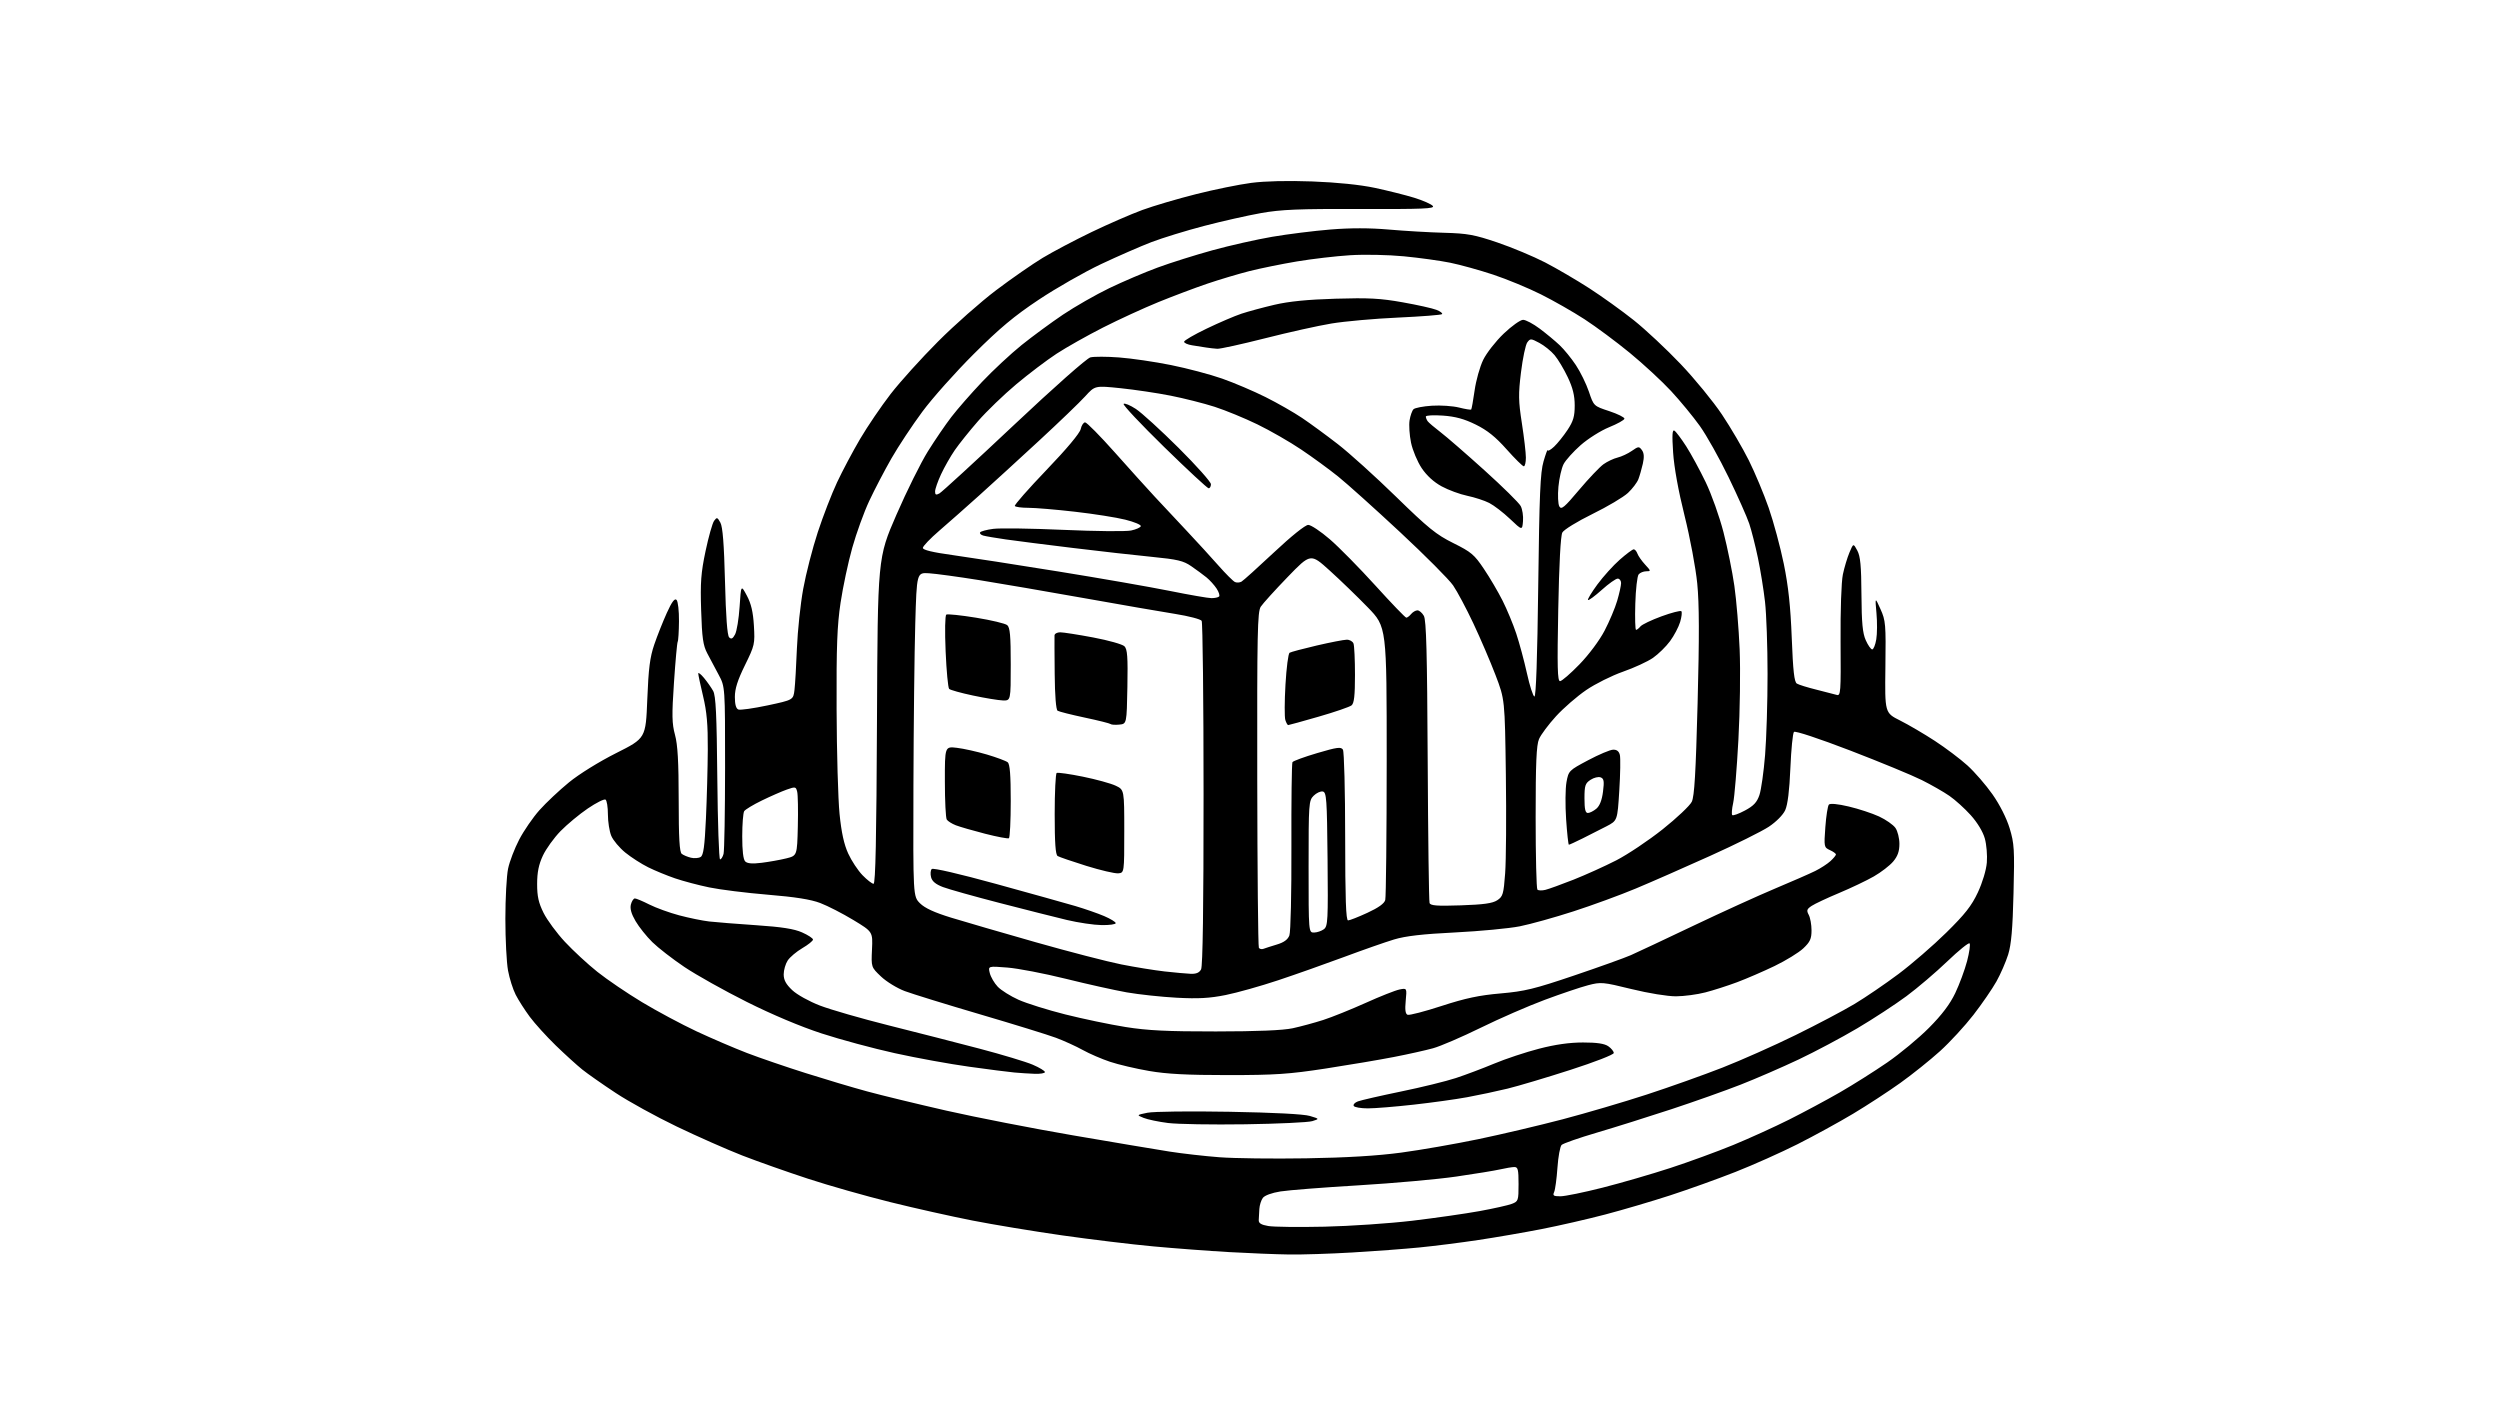 <?xml version="1.0" encoding="UTF-8" standalone="no"?>
<svg 
  version="1.1" 
  xmlns="http://www.w3.org/2000/svg" 
  xmlns:xlink="http://www.w3.org/1999/xlink" 
  xmlns:svg="http://www.w3.org/2000/svg"
  xmlns:rdf="http://www.w3.org/1999/02/22-rdf-syntax-ns#"
  xmlns:cc="http://creativecommons.org/ns#"
  xmlns:dc="http://purl.org/dc/elements/1.1/"
  viewBox="0 0 1024 576"
  width="1024"
  height="576"
>
<style>svg {background-color: white; }</style>"
<path stroke="none" fill="black" fill-rule="evenodd" d="M528.00,513.84C522.77,513.77 511.75,513.33 503.50,512.86C495.25,512.39 481.25,511.34 472.39,510.52C463.53,509.71 446.73,507.67 435.06,506.01C423.40,504.34 406.86,501.61 398.31,499.93C389.76,498.25 374.60,494.86 364.63,492.38C354.66,489.91 339.52,485.61 331.00,482.82C322.48,480.03 310.32,475.74 304.00,473.28C297.68,470.81 285.61,465.48 277.19,461.43C268.76,457.38 257.51,451.19 252.19,447.67C246.86,444.16 240.70,439.84 238.50,438.08C236.30,436.31 231.40,431.86 227.61,428.19C223.83,424.51 219.05,419.24 217.00,416.48C214.95,413.71 212.35,409.65 211.23,407.45C210.10,405.24 208.69,400.78 208.09,397.53C207.49,394.29 207.00,384.76 207.00,376.37C207.00,367.97 207.50,358.71 208.11,355.80C208.72,352.88 210.77,347.53 212.66,343.90C214.55,340.27 218.29,334.83 220.97,331.83C223.65,328.82 229.09,323.70 233.05,320.46C237.19,317.07 245.40,311.98 252.38,308.47C264.50,302.38 264.50,302.38 265.13,286.44C265.63,273.76 266.22,269.17 267.99,264.00C269.21,260.43 271.52,254.61 273.12,251.07C275.20,246.48 276.35,244.95 277.11,245.71C277.71,246.31 278.15,250.21 278.11,254.47C278.07,258.69 277.83,262.47 277.58,262.86C277.34,263.26 276.65,270.77 276.06,279.54C275.15,293.00 275.22,296.36 276.48,301.00C277.59,305.06 277.98,312.03 277.99,327.63C278.00,343.33 278.32,349.01 279.25,349.74C279.94,350.28 281.63,350.99 283.01,351.32C284.39,351.65 286.18,351.51 286.99,351.01C288.13,350.30 288.62,346.71 289.15,335.30C289.53,327.16 289.87,314.43 289.91,307.00C289.97,296.76 289.50,291.49 287.99,285.19C286.90,280.61 286.00,276.42 286.00,275.86C286.00,275.30 287.06,276.12 288.35,277.67C289.64,279.23 291.33,281.62 292.10,283.00C293.20,284.97 293.57,292.58 293.81,318.75C293.98,337.04 294.49,352.00 294.94,352.00C295.40,352.00 296.04,350.99 296.37,349.75C296.70,348.51 296.98,332.60 296.99,314.40C297.00,281.30 297.00,281.30 294.37,276.40C292.93,273.70 290.82,269.74 289.69,267.59C287.98,264.35 287.55,261.31 287.19,250.02C286.82,238.54 287.11,234.67 289.00,225.70C290.24,219.84 291.81,214.27 292.49,213.34C293.63,211.78 293.85,211.84 295.07,214.07C296.02,215.79 296.57,222.86 296.96,238.20C297.32,252.63 297.89,260.29 298.66,261.06C299.53,261.93 300.12,261.64 301.08,259.86C301.78,258.56 302.62,253.45 302.94,248.50C303.53,239.50 303.53,239.50 305.93,244.00C307.67,247.26 308.46,250.65 308.80,256.28C309.24,263.79 309.12,264.34 305.13,272.47C302.11,278.62 301.00,282.12 301.00,285.47C301.00,288.55 301.48,290.25 302.44,290.62C303.24,290.92 308.62,290.16 314.41,288.93C324.93,286.68 324.93,286.68 325.42,282.59C325.69,280.34 326.14,272.65 326.42,265.50C326.71,258.35 327.86,247.43 328.99,241.23C330.11,235.04 332.80,224.58 334.96,218.00C337.12,211.41 340.68,202.22 342.86,197.57C345.04,192.92 349.29,184.91 352.30,179.79C355.32,174.66 360.95,166.38 364.80,161.39C368.66,156.40 377.39,146.73 384.20,139.91C391.01,133.08 401.74,123.61 408.04,118.85C414.34,114.09 422.92,108.14 427.10,105.61C431.29,103.09 440.29,98.34 447.10,95.06C453.92,91.78 463.28,87.71 467.90,86.01C472.52,84.32 482.42,81.40 489.90,79.52C497.38,77.63 507.55,75.56 512.50,74.91C518.15,74.17 527.45,73.95 537.50,74.32C547.64,74.70 557.03,75.66 563.14,76.95C568.43,78.08 575.69,79.90 579.27,81.00C582.84,82.10 586.26,83.61 586.88,84.36C587.82,85.49 582.97,85.69 557.25,85.60C531.86,85.52 524.76,85.81 516.50,87.28C511.00,88.26 500.50,90.63 493.16,92.55C485.82,94.47 476.15,97.45 471.66,99.16C467.17,100.88 457.88,104.94 451.00,108.18C444.12,111.43 432.65,117.98 425.50,122.74C415.40,129.46 409.47,134.42 398.90,144.95C391.42,152.40 381.92,163.05 377.80,168.62C373.67,174.19 367.97,182.81 365.13,187.77C362.29,192.74 358.20,200.56 356.05,205.16C353.89,209.76 350.76,218.40 349.09,224.36C347.41,230.32 345.26,240.44 344.30,246.85C342.89,256.23 342.57,264.73 342.67,290.50C342.73,308.10 343.28,327.40 343.88,333.38C344.64,340.99 345.71,345.87 347.43,349.62C348.77,352.56 351.41,356.55 353.29,358.49C355.17,360.42 357.20,362.00 357.81,362.00C358.61,362.00 359.00,343.28 359.21,295.25C359.50,228.50 359.50,228.50 367.16,210.88C371.37,201.19 377.18,189.49 380.06,184.88C382.94,180.27 387.27,173.92 389.69,170.78C392.10,167.63 397.74,161.18 402.21,156.46C406.69,151.73 413.98,144.94 418.42,141.36C422.87,137.79 430.50,132.17 435.39,128.88C440.29,125.59 448.84,120.70 454.39,118.02C459.95,115.34 468.85,111.55 474.17,109.59C479.48,107.63 489.61,104.44 496.67,102.50C503.72,100.56 514.72,98.08 521.09,96.99C527.47,95.90 538.19,94.56 544.91,94.01C553.14,93.34 560.98,93.34 568.93,94.03C575.41,94.60 585.62,95.19 591.61,95.35C601.07,95.61 603.92,96.13 613.36,99.33C619.33,101.36 628.10,105.03 632.86,107.48C637.61,109.94 645.77,114.72 651.00,118.09C656.23,121.47 664.42,127.36 669.21,131.17C674.00,134.99 682.63,143.06 688.39,149.12C694.15,155.17 701.77,164.48 705.33,169.81C708.89,175.14 713.84,183.59 716.33,188.59C718.82,193.59 722.48,202.34 724.46,208.03C726.44,213.73 729.22,224.03 730.64,230.94C732.51,240.10 733.40,248.33 733.90,261.32C734.43,274.87 734.93,279.34 735.99,279.99C736.75,280.47 740.33,281.58 743.94,282.47C747.55,283.36 751.30,284.33 752.28,284.62C753.95,285.12 754.05,283.80 753.90,262.83C753.81,249.90 754.21,238.31 754.84,235.30C755.44,232.45 756.65,228.40 757.54,226.30C759.14,222.50 759.14,222.50 760.75,225.50C762.01,227.85 762.38,231.77 762.45,243.50C762.53,255.22 762.91,259.32 764.22,262.25C765.14,264.31 766.33,266.00 766.86,266.00C767.39,266.00 768.14,264.15 768.52,261.90C768.90,259.64 768.94,254.80 768.60,251.15C768.00,244.50 768.00,244.50 770.25,249.50C772.36,254.19 772.49,255.67 772.26,273.24C772.02,291.98 772.02,291.98 778.26,295.11C781.69,296.83 788.10,300.59 792.50,303.46C796.90,306.33 802.91,310.86 805.86,313.53C808.80,316.19 813.43,321.53 816.14,325.39C819.13,329.65 821.88,335.10 823.15,339.26C825.04,345.50 825.19,347.89 824.74,365.81C824.38,380.55 823.82,386.88 822.54,391.00C821.59,394.02 819.43,398.98 817.74,402.00C816.05,405.02 811.81,411.19 808.32,415.70C804.83,420.21 798.67,426.89 794.63,430.55C790.59,434.21 783.28,440.06 778.39,443.56C773.50,447.06 764.77,452.75 759.00,456.21C753.23,459.66 743.01,465.26 736.30,468.65C729.59,472.03 718.15,477.15 710.87,480.01C703.59,482.88 691.53,487.21 684.07,489.63C676.61,492.06 664.65,495.58 657.50,497.46C650.35,499.34 638.65,502.02 631.50,503.42C624.35,504.82 612.65,506.84 605.50,507.91C598.35,508.99 587.55,510.35 581.50,510.95C575.45,511.55 563.08,512.48 554.00,513.01C544.92,513.55 533.23,513.92 528.00,513.84zM542.50,502.45C552.95,502.22 569.15,501.12 578.50,500.01C587.85,498.89 600.23,497.12 606.00,496.07C611.77,495.02 617.74,493.68 619.25,493.10C621.89,492.09 622.00,491.77 622.00,485.02C622.00,478.99 621.75,478.00 620.25,478.02C619.29,478.04 616.70,478.46 614.50,478.97C612.30,479.48 604.20,480.80 596.50,481.92C588.80,483.04 570.80,484.65 556.50,485.51C542.20,486.36 527.80,487.49 524.50,488.01C520.88,488.59 518.00,489.65 517.25,490.68C516.56,491.61 515.92,493.65 515.83,495.19C515.74,496.74 515.63,498.79 515.58,499.75C515.52,501.03 516.57,501.68 519.50,502.18C521.70,502.56 532.05,502.68 542.50,502.45zM639.15,490.00C641.00,490.00 648.77,488.41 656.43,486.46C664.08,484.52 676.57,480.89 684.19,478.40C691.80,475.92 703.40,471.67 709.96,468.98C716.52,466.28 726.79,461.61 732.78,458.61C738.78,455.60 748.14,450.58 753.59,447.45C759.04,444.31 767.77,438.80 773.00,435.20C778.23,431.60 785.93,425.21 790.12,420.99C795.40,415.68 798.70,411.31 800.87,406.77C802.59,403.17 804.77,397.27 805.72,393.66C806.66,390.05 807.12,386.79 806.73,386.40C806.35,386.01 802.24,389.34 797.60,393.79C792.96,398.24 785.43,404.66 780.86,408.05C776.28,411.44 767.24,417.35 760.77,421.18C754.29,425.01 743.48,430.76 736.75,433.95C730.01,437.14 719.33,441.78 713.00,444.26C706.67,446.74 693.85,451.29 684.50,454.37C675.15,457.45 661.48,461.74 654.13,463.91C646.78,466.07 640.25,468.35 639.63,468.97C639.01,469.59 638.24,473.79 637.93,478.30C637.62,482.81 637.01,487.29 636.58,488.25C635.91,489.73 636.31,490.00 639.15,490.00zM535.00,474.45C551.61,474.18 564.17,473.42 574.00,472.10C581.98,471.02 596.17,468.55 605.54,466.60C614.91,464.65 630.44,460.99 640.04,458.47C649.64,455.94 665.15,451.38 674.50,448.33C683.85,445.28 697.80,440.31 705.50,437.30C713.20,434.28 726.70,428.28 735.50,423.95C744.30,419.63 755.15,413.90 759.62,411.22C764.08,408.54 772.18,403.02 777.62,398.95C783.05,394.88 791.86,387.26 797.20,382.00C804.87,374.45 807.57,371.01 810.13,365.54C812.02,361.49 813.55,356.41 813.81,353.29C814.05,350.36 813.68,345.93 812.98,343.43C812.21,340.68 809.94,336.93 807.23,333.91C804.76,331.16 800.82,327.60 798.48,325.99C796.14,324.37 791.05,321.46 787.17,319.52C783.29,317.57 770.12,312.14 757.91,307.44C745.04,302.50 735.32,299.28 734.81,299.79C734.32,300.28 733.66,306.93 733.34,314.59C732.95,323.87 732.24,329.61 731.22,331.85C730.32,333.81 727.54,336.61 724.51,338.63C721.66,340.52 710.82,345.91 700.41,350.60C690.01,355.30 676.33,361.31 670.00,363.95C663.67,366.60 652.20,370.80 644.50,373.29C636.80,375.78 626.90,378.54 622.50,379.42C618.10,380.29 606.17,381.42 596.00,381.93C582.63,382.59 575.70,383.39 571.00,384.81C567.42,385.89 558.20,389.12 550.50,391.99C542.80,394.85 530.65,399.15 523.50,401.53C516.35,403.91 506.68,406.63 502.00,407.57C495.48,408.88 490.84,409.14 482.00,408.67C475.68,408.33 466.45,407.34 461.50,406.47C456.55,405.59 445.30,403.09 436.50,400.90C427.70,398.72 416.95,396.65 412.60,396.31C404.70,395.68 404.70,395.68 405.42,398.59C405.82,400.19 407.28,402.70 408.67,404.16C410.06,405.62 413.90,408.03 417.20,409.51C420.51,410.99 429.12,413.69 436.35,415.51C443.58,417.33 454.68,419.65 461.00,420.66C470.02,422.10 477.99,422.50 498.00,422.48C515.05,422.47 525.49,422.03 529.50,421.17C532.80,420.45 538.42,418.93 542.00,417.78C545.58,416.62 553.38,413.48 559.34,410.80C565.29,408.11 571.55,405.64 573.23,405.30C576.28,404.69 576.28,404.69 575.78,409.93C575.42,413.66 575.65,415.31 576.56,415.66C577.27,415.93 583.56,414.30 590.54,412.02C600.30,408.85 605.87,407.67 614.63,406.91C624.52,406.05 628.48,405.08 644.76,399.57C655.07,396.08 665.52,392.33 668.00,391.23C670.48,390.14 681.99,384.72 693.60,379.19C705.20,373.66 720.28,366.80 727.10,363.94C733.92,361.08 741.30,357.85 743.50,356.76C745.70,355.67 748.51,353.85 749.75,352.71C750.99,351.58 752.00,350.35 752.00,349.99C752.00,349.62 750.89,348.81 749.53,348.20C747.11,347.09 747.07,346.88 747.66,338.78C747.99,334.23 748.64,330.08 749.11,329.56C749.64,328.99 752.77,329.29 757.26,330.35C761.26,331.29 766.84,333.13 769.64,334.42C772.44,335.72 775.47,337.83 776.37,339.12C777.27,340.40 778.00,343.34 778.00,345.65C778.00,348.69 777.30,350.68 775.45,352.88C774.04,354.55 770.47,357.30 767.51,358.99C764.55,360.69 758.14,363.74 753.25,365.79C748.37,367.83 743.33,370.20 742.05,371.05C740.06,372.37 739.89,372.92 740.86,374.73C741.49,375.91 742.00,378.76 742.00,381.07C742.00,384.54 741.42,385.81 738.63,388.45C736.77,390.20 731.48,393.45 726.88,395.67C722.27,397.89 715.35,400.88 711.50,402.32C707.65,403.76 701.80,405.64 698.50,406.49C695.20,407.35 689.80,408.07 686.50,408.09C683.07,408.11 675.25,406.84 668.25,405.12C656.53,402.24 655.76,402.17 650.48,403.55C647.45,404.34 639.46,407.03 632.73,409.54C626.00,412.04 614.20,417.18 606.50,420.97C598.80,424.75 590.02,428.53 587.00,429.36C583.98,430.20 576.77,431.81 571.00,432.93C565.23,434.06 552.62,436.19 543.00,437.67C527.94,439.98 522.37,440.35 503.00,440.36C486.34,440.36 477.95,439.93 470.68,438.67C465.28,437.74 458.08,436.05 454.68,434.91C451.28,433.78 446.25,431.61 443.50,430.08C440.75,428.55 435.80,426.30 432.50,425.07C429.20,423.84 415.20,419.52 401.39,415.46C387.58,411.40 373.72,407.12 370.59,405.95C367.45,404.77 363.08,402.09 360.86,399.98C356.83,396.15 356.83,396.15 357.17,388.90C357.50,381.66 357.50,381.66 349.50,376.82C345.10,374.16 339.02,371.04 336.00,369.89C332.14,368.41 325.72,367.39 314.50,366.47C305.70,365.74 294.90,364.40 290.50,363.48C286.10,362.57 279.80,360.90 276.50,359.77C273.20,358.64 268.25,356.61 265.50,355.24C262.75,353.88 258.53,351.17 256.13,349.22C253.73,347.27 251.14,344.18 250.38,342.37C249.62,340.55 249.00,336.60 249.00,333.59C249.00,330.58 248.56,327.84 248.02,327.51C247.48,327.18 244.21,328.81 240.77,331.15C237.32,333.49 232.30,337.66 229.60,340.42C226.91,343.18 223.65,347.70 222.36,350.47C220.66,354.12 220.02,357.29 220.01,362.05C220.00,367.15 220.59,369.79 222.65,373.93C224.11,376.86 228.05,382.20 231.40,385.79C234.76,389.39 240.73,394.92 244.69,398.07C248.64,401.22 256.87,406.81 262.98,410.49C269.09,414.17 279.13,419.54 285.29,422.43C291.46,425.31 300.77,429.31 306.00,431.32C311.23,433.32 322.02,437.02 330.00,439.54C337.98,442.07 349.29,445.44 355.15,447.03C361.01,448.63 375.64,452.18 387.65,454.92C399.67,457.65 423.00,462.21 439.50,465.04C456.00,467.87 473.77,470.86 479.00,471.68C484.23,472.50 493.45,473.55 499.50,474.01C505.55,474.47 521.52,474.67 535.00,474.45zM510.00,460.51C496.52,460.71 482.32,460.47 478.43,459.98C474.55,459.49 470.05,458.55 468.43,457.89C465.50,456.70 465.50,456.70 470.00,455.78C472.49,455.27 487.47,455.09 503.50,455.38C521.68,455.70 533.99,456.34 536.50,457.09C540.50,458.29 540.50,458.29 537.50,459.22C535.85,459.73 523.48,460.31 510.00,460.51zM560.31,453.99C557.45,454.00 554.84,453.55 554.50,453.00C554.16,452.45 554.92,451.60 556.19,451.13C557.46,450.65 565.39,448.83 573.82,447.09C582.24,445.36 592.37,442.87 596.32,441.57C600.27,440.27 607.33,437.61 612.00,435.66C616.67,433.71 624.94,430.96 630.36,429.56C637.02,427.83 642.87,427.00 648.39,427.00C654.16,427.00 657.21,427.46 658.78,428.56C660.00,429.41 661.00,430.65 661.00,431.31C661.00,431.98 653.16,435.03 643.25,438.22C633.49,441.37 621.90,444.82 617.50,445.90C613.10,446.97 605.67,448.55 601.00,449.41C596.33,450.27 586.42,451.65 579.00,452.47C571.58,453.30 563.16,453.99 560.31,453.99zM423.75,439.83C421.41,439.74 417.70,439.50 415.50,439.30C413.30,439.11 404.98,438.04 397.00,436.93C389.02,435.83 375.30,433.33 366.50,431.38C357.70,429.44 344.24,425.81 336.58,423.31C327.94,420.50 316.29,415.59 305.90,410.39C296.68,405.78 285.17,399.33 280.32,396.07C275.47,392.80 269.56,388.22 267.19,385.89C264.82,383.56 261.74,379.70 260.34,377.31C258.59,374.33 257.99,372.19 258.41,370.48C258.76,369.12 259.49,368.00 260.05,368.00C260.61,368.00 263.27,369.12 265.97,370.49C268.67,371.85 274.17,373.85 278.19,374.92C282.21,375.99 287.75,377.12 290.50,377.44C293.25,377.75 301.92,378.44 309.77,378.97C320.19,379.67 325.26,380.46 328.52,381.91C330.99,383.00 333.00,384.32 333.00,384.85C333.00,385.38 331.04,386.96 328.64,388.36C326.24,389.77 323.54,392.05 322.64,393.42C321.74,394.80 321.00,397.35 321.00,399.10C321.00,401.42 321.93,403.14 324.49,405.56C326.45,407.41 331.41,410.17 335.83,411.87C340.15,413.54 352.86,417.20 364.09,420.02C375.32,422.83 392.04,427.12 401.25,429.54C410.47,431.97 420.26,434.92 423.00,436.10C425.75,437.28 428.00,438.64 428.00,439.12C428.00,439.61 426.09,439.92 423.75,439.83zM487.71,398.87C489.96,398.96 491.24,398.42 491.96,397.07C492.65,395.78 492.99,371.56 492.98,325.32C492.98,286.92 492.62,254.95 492.20,254.29C491.77,253.62 486.94,252.36 481.46,251.48C475.98,250.61 459.12,247.69 444.00,244.99C428.88,242.29 409.52,238.97 401.00,237.60C392.48,236.24 383.25,234.98 380.50,234.81C375.50,234.50 375.50,234.50 374.89,255.50C374.55,267.05 374.22,296.90 374.14,321.83C374.00,367.15 374.00,367.15 376.83,369.99C378.81,371.96 382.69,373.75 389.58,375.87C395.04,377.54 410.64,382.08 424.26,385.95C437.88,389.82 453.63,393.90 459.26,395.02C464.89,396.14 472.88,397.43 477.00,397.90C481.12,398.36 485.95,398.80 487.71,398.87zM517.50,388.64C518.21,388.37 520.68,387.58 522.99,386.88C525.89,386.02 527.48,384.86 528.13,383.15C528.66,381.77 529.02,365.84 528.96,346.87C528.90,328.27 529.09,312.66 529.39,312.18C529.69,311.69 534.26,310.02 539.54,308.46C547.70,306.05 549.29,305.84 550.06,307.06C550.56,307.85 550.98,323.91 550.98,342.75C551.00,368.23 551.30,377.00 552.17,377.00C552.81,377.00 556.37,375.60 560.08,373.89C564.61,371.81 567.01,370.08 567.40,368.64C567.71,367.46 567.98,341.81 567.99,311.64C568.00,256.77 568.00,256.77 560.25,248.78C555.99,244.39 548.97,237.61 544.66,233.71C536.82,226.62 536.82,226.62 527.38,236.39C522.20,241.75 517.26,247.21 516.41,248.50C515.06,250.56 514.88,259.19 514.97,319.07C515.02,356.59 515.32,387.71 515.63,388.22C515.95,388.72 516.78,388.91 517.50,388.64zM538.25,381.97C539.49,381.95 541.29,381.33 542.27,380.60C543.89,379.36 544.01,377.06 543.77,351.89C543.53,327.13 543.34,324.50 541.81,324.20C540.88,324.02 539.20,324.80 538.06,325.94C536.08,327.92 536.00,329.06 536.00,355.00C536.00,382.00 536.00,382.00 538.25,381.97zM451.25,378.92C448.09,378.88 441.68,377.93 437.00,376.82C432.32,375.70 419.95,372.58 409.50,369.87C399.05,367.17 388.58,364.23 386.23,363.34C383.25,362.20 381.78,360.98 381.36,359.28C381.02,357.95 381.15,356.45 381.65,355.95C382.18,355.42 392.93,357.91 408.02,362.06C422.04,365.92 436.65,370.00 440.50,371.13C444.35,372.27 449.64,374.11 452.25,375.22C454.86,376.34 457.00,377.64 457.00,378.12C457.00,378.61 454.41,378.97 451.25,378.92zM598.37,370.83C607.69,370.52 611.34,370.01 613.26,368.75C615.59,367.22 615.87,366.27 616.51,357.69C616.90,352.53 617.03,334.40 616.80,317.40C616.38,286.50 616.38,286.50 612.56,276.50C610.46,271.00 606.38,261.48 603.49,255.35C600.60,249.22 596.87,242.22 595.20,239.79C593.54,237.37 583.75,227.54 573.45,217.95C563.15,208.35 551.74,198.11 548.11,195.19C544.47,192.26 537.67,187.29 533.00,184.15C528.33,181.00 520.23,176.35 515.00,173.81C509.77,171.27 501.90,168.04 497.50,166.62C493.10,165.21 485.00,163.16 479.50,162.07C474.00,160.98 464.77,159.61 459.00,159.01C448.50,157.93 448.50,157.93 444.50,162.33C442.30,164.76 433.74,172.99 425.48,180.62C417.22,188.25 406.19,198.34 400.98,203.02C395.77,207.71 388.46,214.16 384.75,217.36C381.04,220.55 378.00,223.73 378.00,224.42C378.00,225.27 381.99,226.23 390.25,227.37C396.99,228.31 416.45,231.32 433.50,234.08C450.55,236.83 471.09,240.42 479.15,242.04C487.22,243.67 494.90,245.00 496.24,245.00C497.57,245.00 498.97,244.70 499.34,244.33C499.71,243.96 499.25,242.50 498.32,241.08C497.39,239.66 495.52,237.60 494.17,236.50C492.81,235.40 490.00,233.33 487.92,231.90C484.71,229.69 482.30,229.12 471.82,228.09C465.04,227.43 450.50,225.79 439.50,224.45C428.50,223.12 416.12,221.54 412.00,220.95C407.88,220.36 403.71,219.65 402.74,219.37C401.76,219.09 401.19,218.50 401.46,218.06C401.73,217.62 404.15,216.97 406.83,216.62C409.51,216.26 422.46,216.45 435.60,217.03C448.75,217.62 461.20,217.74 463.28,217.30C465.37,216.86 467.17,216.05 467.28,215.50C467.40,214.95 464.54,213.76 460.93,212.86C457.32,211.95 448.05,210.49 440.33,209.61C432.62,208.72 424.01,208.00 421.21,208.00C418.41,208.00 415.92,207.66 415.67,207.25C415.42,206.84 421.26,200.20 428.64,192.50C436.93,183.86 442.29,177.45 442.66,175.75C442.98,174.24 443.80,173.00 444.46,173.00C445.13,173.00 450.57,178.51 456.57,185.25C462.56,191.99 469.94,200.17 472.98,203.44C476.02,206.70 481.91,213.00 486.08,217.44C490.25,221.87 496.10,228.27 499.08,231.65C502.06,235.03 505.10,238.06 505.84,238.40C506.57,238.73 507.77,238.66 508.50,238.25C509.23,237.84 515.23,232.44 521.83,226.25C528.97,219.55 534.65,215.00 535.86,215.00C536.97,215.00 540.95,217.65 544.69,220.88C548.44,224.11 556.85,232.66 563.40,239.88C569.94,247.10 575.62,253.00 576.02,253.00C576.43,253.00 577.32,252.33 578.00,251.50C578.68,250.68 579.85,250.00 580.59,250.00C581.33,250.00 582.51,251.01 583.21,252.25C584.21,253.99 584.56,267.33 584.78,311.50C584.94,342.85 585.28,369.12 585.55,369.87C585.93,370.96 588.54,371.16 598.37,370.83zM632.97,364.49C634.36,364.15 639.55,362.27 644.50,360.32C649.45,358.36 657.33,354.80 662.00,352.41C666.67,350.01 675.23,344.28 681.02,339.68C686.80,335.08 692.17,330.00 692.95,328.41C694.03,326.19 694.59,316.62 695.34,288.00C696.06,260.72 696.02,247.36 695.19,238.98C694.56,232.60 692.24,220.22 690.00,211.24C687.46,201.07 685.71,191.41 685.31,185.35C684.83,178.08 684.97,175.86 685.85,176.41C686.50,176.81 688.66,179.69 690.67,182.82C692.67,185.94 696.26,192.55 698.65,197.50C701.03,202.45 704.32,211.68 705.94,218.00C707.57,224.32 709.58,234.22 710.40,240.00C711.23,245.78 712.20,257.48 712.56,266.00C712.92,274.58 712.70,291.09 712.05,303.00C711.41,314.82 710.45,326.47 709.91,328.88C709.37,331.29 709.20,333.53 709.53,333.86C709.85,334.19 712.20,333.34 714.74,331.98C718.30,330.07 719.65,328.62 720.66,325.65C721.38,323.54 722.42,316.16 722.98,309.26C723.54,302.36 724.00,287.44 723.99,276.10C723.99,264.77 723.52,251.45 722.95,246.50C722.39,241.55 721.08,233.45 720.04,228.50C719.01,223.55 717.41,217.25 716.49,214.50C715.57,211.75 711.77,203.20 708.04,195.50C704.31,187.80 699.02,178.35 696.27,174.50C693.52,170.65 688.21,164.20 684.46,160.16C680.72,156.13 673.12,149.10 667.58,144.55C662.03,139.99 653.67,133.79 649.00,130.75C644.33,127.72 636.29,123.13 631.14,120.56C626.00,117.98 617.22,114.36 611.64,112.50C606.06,110.65 598.12,108.45 593.99,107.61C589.87,106.77 581.32,105.59 574.99,104.98C568.64,104.37 558.80,104.17 553.00,104.54C547.23,104.90 537.41,106.05 531.20,107.09C524.98,108.13 516.21,109.92 511.70,111.06C507.19,112.21 499.45,114.52 494.50,116.20C489.55,117.88 480.55,121.27 474.50,123.73C468.45,126.20 458.23,130.89 451.78,134.17C445.33,137.45 436.78,142.27 432.78,144.88C428.78,147.50 421.34,153.13 416.25,157.40C411.16,161.67 404.13,168.45 400.62,172.47C397.12,176.49 392.82,181.85 391.08,184.38C389.34,186.91 386.81,191.35 385.47,194.24C384.12,197.13 383.02,200.30 383.01,201.29C383.00,202.68 383.38,202.87 384.77,202.12C385.74,201.60 399.47,189.00 415.28,174.11C431.66,158.68 445.14,146.75 446.62,146.38C448.05,146.02 453.33,146.03 458.36,146.41C463.39,146.78 472.95,148.18 479.60,149.52C486.26,150.86 495.71,153.36 500.60,155.08C505.50,156.80 513.48,160.20 518.34,162.63C523.21,165.06 529.96,168.92 533.34,171.20C536.73,173.48 543.32,178.31 547.99,181.93C552.66,185.54 563.39,195.23 571.82,203.46C585.02,216.34 588.29,218.99 595.29,222.46C602.60,226.09 603.88,227.16 607.79,233.00C610.20,236.57 613.64,242.43 615.44,246.00C617.24,249.57 619.77,255.65 621.05,259.50C622.33,263.35 624.31,270.69 625.44,275.81C626.57,280.93 627.95,285.20 628.50,285.31C629.15,285.43 629.70,269.49 630.06,240.00C630.53,202.42 630.90,193.54 632.23,189.00C633.11,185.97 633.87,183.92 633.91,184.42C633.96,184.93 635.15,184.27 636.56,182.95C637.96,181.63 640.44,178.55 642.06,176.10C644.43,172.51 645.00,170.58 645.00,166.08C645.00,162.02 644.22,158.86 642.15,154.50C640.59,151.20 638.15,147.13 636.73,145.45C635.32,143.77 632.52,141.52 630.51,140.45C627.06,138.61 626.79,138.60 625.58,140.24C624.87,141.19 623.72,146.67 623.01,152.41C621.89,161.48 621.94,164.21 623.36,173.36C624.26,179.14 625.00,185.48 625.00,187.44C625.00,189.40 624.62,191.00 624.15,191.00C623.68,191.00 620.51,187.87 617.11,184.05C612.58,178.95 609.20,176.24 604.47,173.91C599.74,171.58 596.15,170.60 591.01,170.23C587.15,169.96 584.01,170.13 584.02,170.62C584.02,171.10 584.36,171.96 584.77,172.53C585.17,173.09 587.52,175.10 590.00,176.99C592.48,178.88 600.60,185.93 608.05,192.66C615.50,199.38 622.17,205.95 622.87,207.26C623.57,208.57 624.00,211.36 623.82,213.46C623.50,217.30 623.50,217.30 618.50,212.55C615.75,209.94 611.92,207.00 610.00,206.02C608.08,205.03 604.02,203.71 601.00,203.08C597.98,202.45 593.25,200.71 590.50,199.21C587.28,197.46 584.37,194.80 582.32,191.74C580.57,189.12 578.61,184.44 577.96,181.33C577.32,178.22 577.05,174.10 577.36,172.17C577.67,170.25 578.39,168.21 578.97,167.63C579.54,167.06 582.93,166.41 586.51,166.18C590.09,165.95 595.09,166.29 597.63,166.93C600.17,167.57 602.40,167.93 602.60,167.74C602.79,167.54 603.42,164.03 604.00,159.94C604.57,155.85 606.15,150.21 607.52,147.40C608.88,144.60 612.66,139.76 615.92,136.65C619.18,133.54 622.75,131.00 623.85,131.00C624.95,131.00 628.02,132.63 630.67,134.62C633.33,136.61 636.99,139.65 638.81,141.37C640.64,143.09 643.64,146.77 645.48,149.55C647.33,152.33 649.73,157.23 650.82,160.45C652.79,166.31 652.79,166.31 659.15,168.40C662.64,169.56 665.44,170.95 665.37,171.50C665.29,172.05 662.46,173.63 659.07,175.00C655.68,176.38 650.45,179.68 647.44,182.33C644.44,184.98 641.29,188.48 640.45,190.10C639.61,191.73 638.65,195.90 638.33,199.38C638.00,202.86 638.17,206.48 638.70,207.43C639.52,208.89 640.75,207.86 646.81,200.65C650.75,195.98 655.24,191.26 656.79,190.15C658.35,189.04 660.94,187.81 662.56,187.42C664.18,187.03 666.80,185.80 668.39,184.69C671.09,182.80 671.36,182.78 672.53,184.37C673.40,185.56 673.51,187.22 672.91,189.91C672.43,192.02 671.62,194.88 671.09,196.26C670.57,197.64 668.64,200.18 666.82,201.89C664.99,203.61 658.45,207.50 652.27,210.53C645.97,213.63 640.56,216.96 639.93,218.13C639.23,219.44 638.61,231.00 638.26,249.60C637.80,273.31 637.94,279.00 638.99,279.00C639.70,279.00 643.29,275.90 646.96,272.11C650.80,268.15 655.16,262.30 657.22,258.36C659.19,254.59 661.53,249.06 662.40,246.07C663.28,243.08 664.00,239.82 664.00,238.82C664.00,237.82 663.37,237.00 662.61,237.00C661.84,237.00 658.90,239.08 656.07,241.63C653.24,244.17 650.70,246.04 650.44,245.77C650.17,245.50 651.91,242.63 654.29,239.39C656.68,236.15 660.80,231.58 663.46,229.25C666.11,226.91 668.68,225.00 669.17,225.00C669.66,225.00 670.34,225.79 670.68,226.75C671.02,227.71 672.44,229.74 673.83,231.25C676.26,233.88 676.28,234.00 674.31,234.00C673.17,234.00 671.77,234.57 671.19,235.27C670.61,235.97 669.99,241.37 669.82,247.27C669.64,253.17 669.78,258.00 670.13,258.00C670.47,258.00 671.28,257.36 671.93,256.58C672.58,255.80 676.47,253.94 680.58,252.44C684.69,250.94 688.33,250.00 688.68,250.35C689.03,250.70 688.81,252.68 688.19,254.75C687.57,256.82 685.71,260.36 684.06,262.60C682.41,264.85 679.25,267.94 677.05,269.47C674.84,271.00 669.32,273.54 664.77,275.13C660.22,276.72 653.45,280.09 649.72,282.64C645.99,285.18 640.42,290.01 637.34,293.38C634.27,296.75 631.13,300.95 630.38,302.72C629.31,305.20 629.00,312.51 629.00,334.80C629.00,350.68 629.32,363.99 629.72,364.39C630.12,364.78 631.58,364.83 632.97,364.49zM458.00,357.72C456.62,357.83 450.76,356.46 444.96,354.66C439.17,352.85 433.88,351.04 433.21,350.63C432.34,350.09 432.00,345.26 432.00,333.50C432.00,324.49 432.37,316.89 432.82,316.61C433.27,316.33 438.11,317.02 443.57,318.13C449.03,319.24 455.07,320.91 457.00,321.83C460.50,323.50 460.50,323.50 460.50,340.50C460.50,357.50 460.50,357.50 458.00,357.72zM311.99,353.40C315.02,353.02 319.52,352.22 322.00,351.61C326.50,350.50 326.50,350.50 326.79,338.50C326.95,331.90 326.83,325.51 326.53,324.30C326.01,322.20 325.80,322.16 322.24,323.42C320.18,324.15 315.60,326.16 312.05,327.89C308.51,329.61 305.25,331.58 304.82,332.26C304.39,332.94 304.02,337.57 304.02,342.55C304.01,348.44 304.43,352.03 305.24,352.84C306.11,353.71 308.14,353.88 311.99,353.40zM642.61,346.00C642.38,346.00 641.87,341.30 641.48,335.54C641.09,329.79 641.16,322.96 641.63,320.36C642.49,315.71 642.62,315.57 650.50,311.39C654.90,309.05 659.50,307.10 660.73,307.07C662.25,307.02 663.13,307.72 663.50,309.25C663.79,310.49 663.69,317.04 663.26,323.81C662.50,336.12 662.50,336.12 658.00,338.46C655.52,339.74 651.15,341.96 648.27,343.40C645.39,344.83 642.85,346.00 642.61,346.00zM413.25,343.34C412.84,343.60 408.45,342.77 403.50,341.50C398.55,340.23 393.16,338.67 391.52,338.04C389.88,337.40 388.20,336.34 387.79,335.69C387.37,335.03 387.02,328.02 387.02,320.11C387.00,305.72 387.00,305.72 391.97,306.31C394.71,306.63 400.22,307.87 404.22,309.05C408.23,310.24 412.06,311.67 412.75,312.23C413.65,312.96 414.00,317.42 414.00,328.06C414.00,336.21 413.66,343.09 413.25,343.34zM650.39,333.00C651.15,333.00 652.71,332.21 653.86,331.25C655.24,330.08 656.15,327.75 656.59,324.27C657.14,319.95 656.97,318.92 655.62,318.41C654.72,318.06 652.86,318.51 651.49,319.41C649.30,320.85 649.00,321.76 649.00,327.02C649.00,331.46 649.36,333.00 650.39,333.00zM458.46,296.80C456.79,296.96 455.20,296.86 454.92,296.58C454.63,296.30 449.87,295.10 444.33,293.93C438.80,292.75 433.79,291.49 433.20,291.12C432.54,290.72 432.08,284.98 432.00,275.98C431.92,268.02 431.89,260.94 431.93,260.25C431.97,259.56 433.01,259.00 434.25,258.99C435.49,258.99 441.58,259.94 447.80,261.11C454.01,262.28 459.76,263.90 460.57,264.71C461.77,265.92 462.00,269.03 461.78,281.35C461.50,296.50 461.50,296.50 458.46,296.80zM527.63,297.00C527.36,297.00 526.84,296.06 526.47,294.91C526.11,293.76 526.13,287.23 526.53,280.40C526.92,273.56 527.68,267.70 528.21,267.37C528.75,267.04 533.76,265.70 539.34,264.40C544.93,263.10 550.46,262.03 551.64,262.02C552.82,262.01 554.06,262.71 554.39,263.58C554.73,264.45 555.00,270.25 555.00,276.46C555.00,284.88 554.65,288.05 553.61,288.91C552.85,289.54 546.80,291.62 540.17,293.53C533.54,295.44 527.90,297.00 527.63,297.00zM410.75,286.90C408.96,286.84 403.47,285.94 398.54,284.89C393.62,283.85 389.22,282.62 388.77,282.17C388.32,281.72 387.67,274.82 387.33,266.83C386.97,258.45 387.09,252.06 387.61,251.74C388.11,251.43 393.60,252.00 399.81,253.01C406.03,254.02 411.76,255.39 412.55,256.05C413.70,256.99 414.00,260.37 414.00,272.12C414.00,287.00 414.00,287.00 410.75,286.90zM495.06,200.00C494.55,200.00 486.34,192.39 476.82,183.08C467.30,173.77 459.83,165.83 460.23,165.43C460.63,165.03 462.88,165.96 465.23,167.49C467.58,169.02 475.46,176.21 482.75,183.46C490.04,190.72 496.00,197.41 496.00,198.33C496.00,199.25 495.58,200.00 495.06,200.00zM498.59,142.86C497.44,142.79 495.38,142.56 494.00,142.34C492.62,142.13 490.04,141.72 488.25,141.43C486.46,141.15 485.00,140.49 485.00,139.98C485.00,139.46 489.16,137.04 494.25,134.60C499.34,132.15 505.75,129.40 508.50,128.49C511.25,127.58 517.33,125.93 522.00,124.84C527.89,123.46 535.56,122.69 547.00,122.35C560.58,121.94 565.45,122.20 574.50,123.82C580.55,124.89 586.80,126.29 588.39,126.92C589.98,127.54 591.00,128.33 590.66,128.67C590.33,129.01 582.21,129.64 572.64,130.08C563.07,130.51 550.79,131.61 545.37,132.51C539.94,133.41 527.66,136.14 518.09,138.58C508.51,141.01 499.73,142.94 498.59,142.86z" />

</svg>